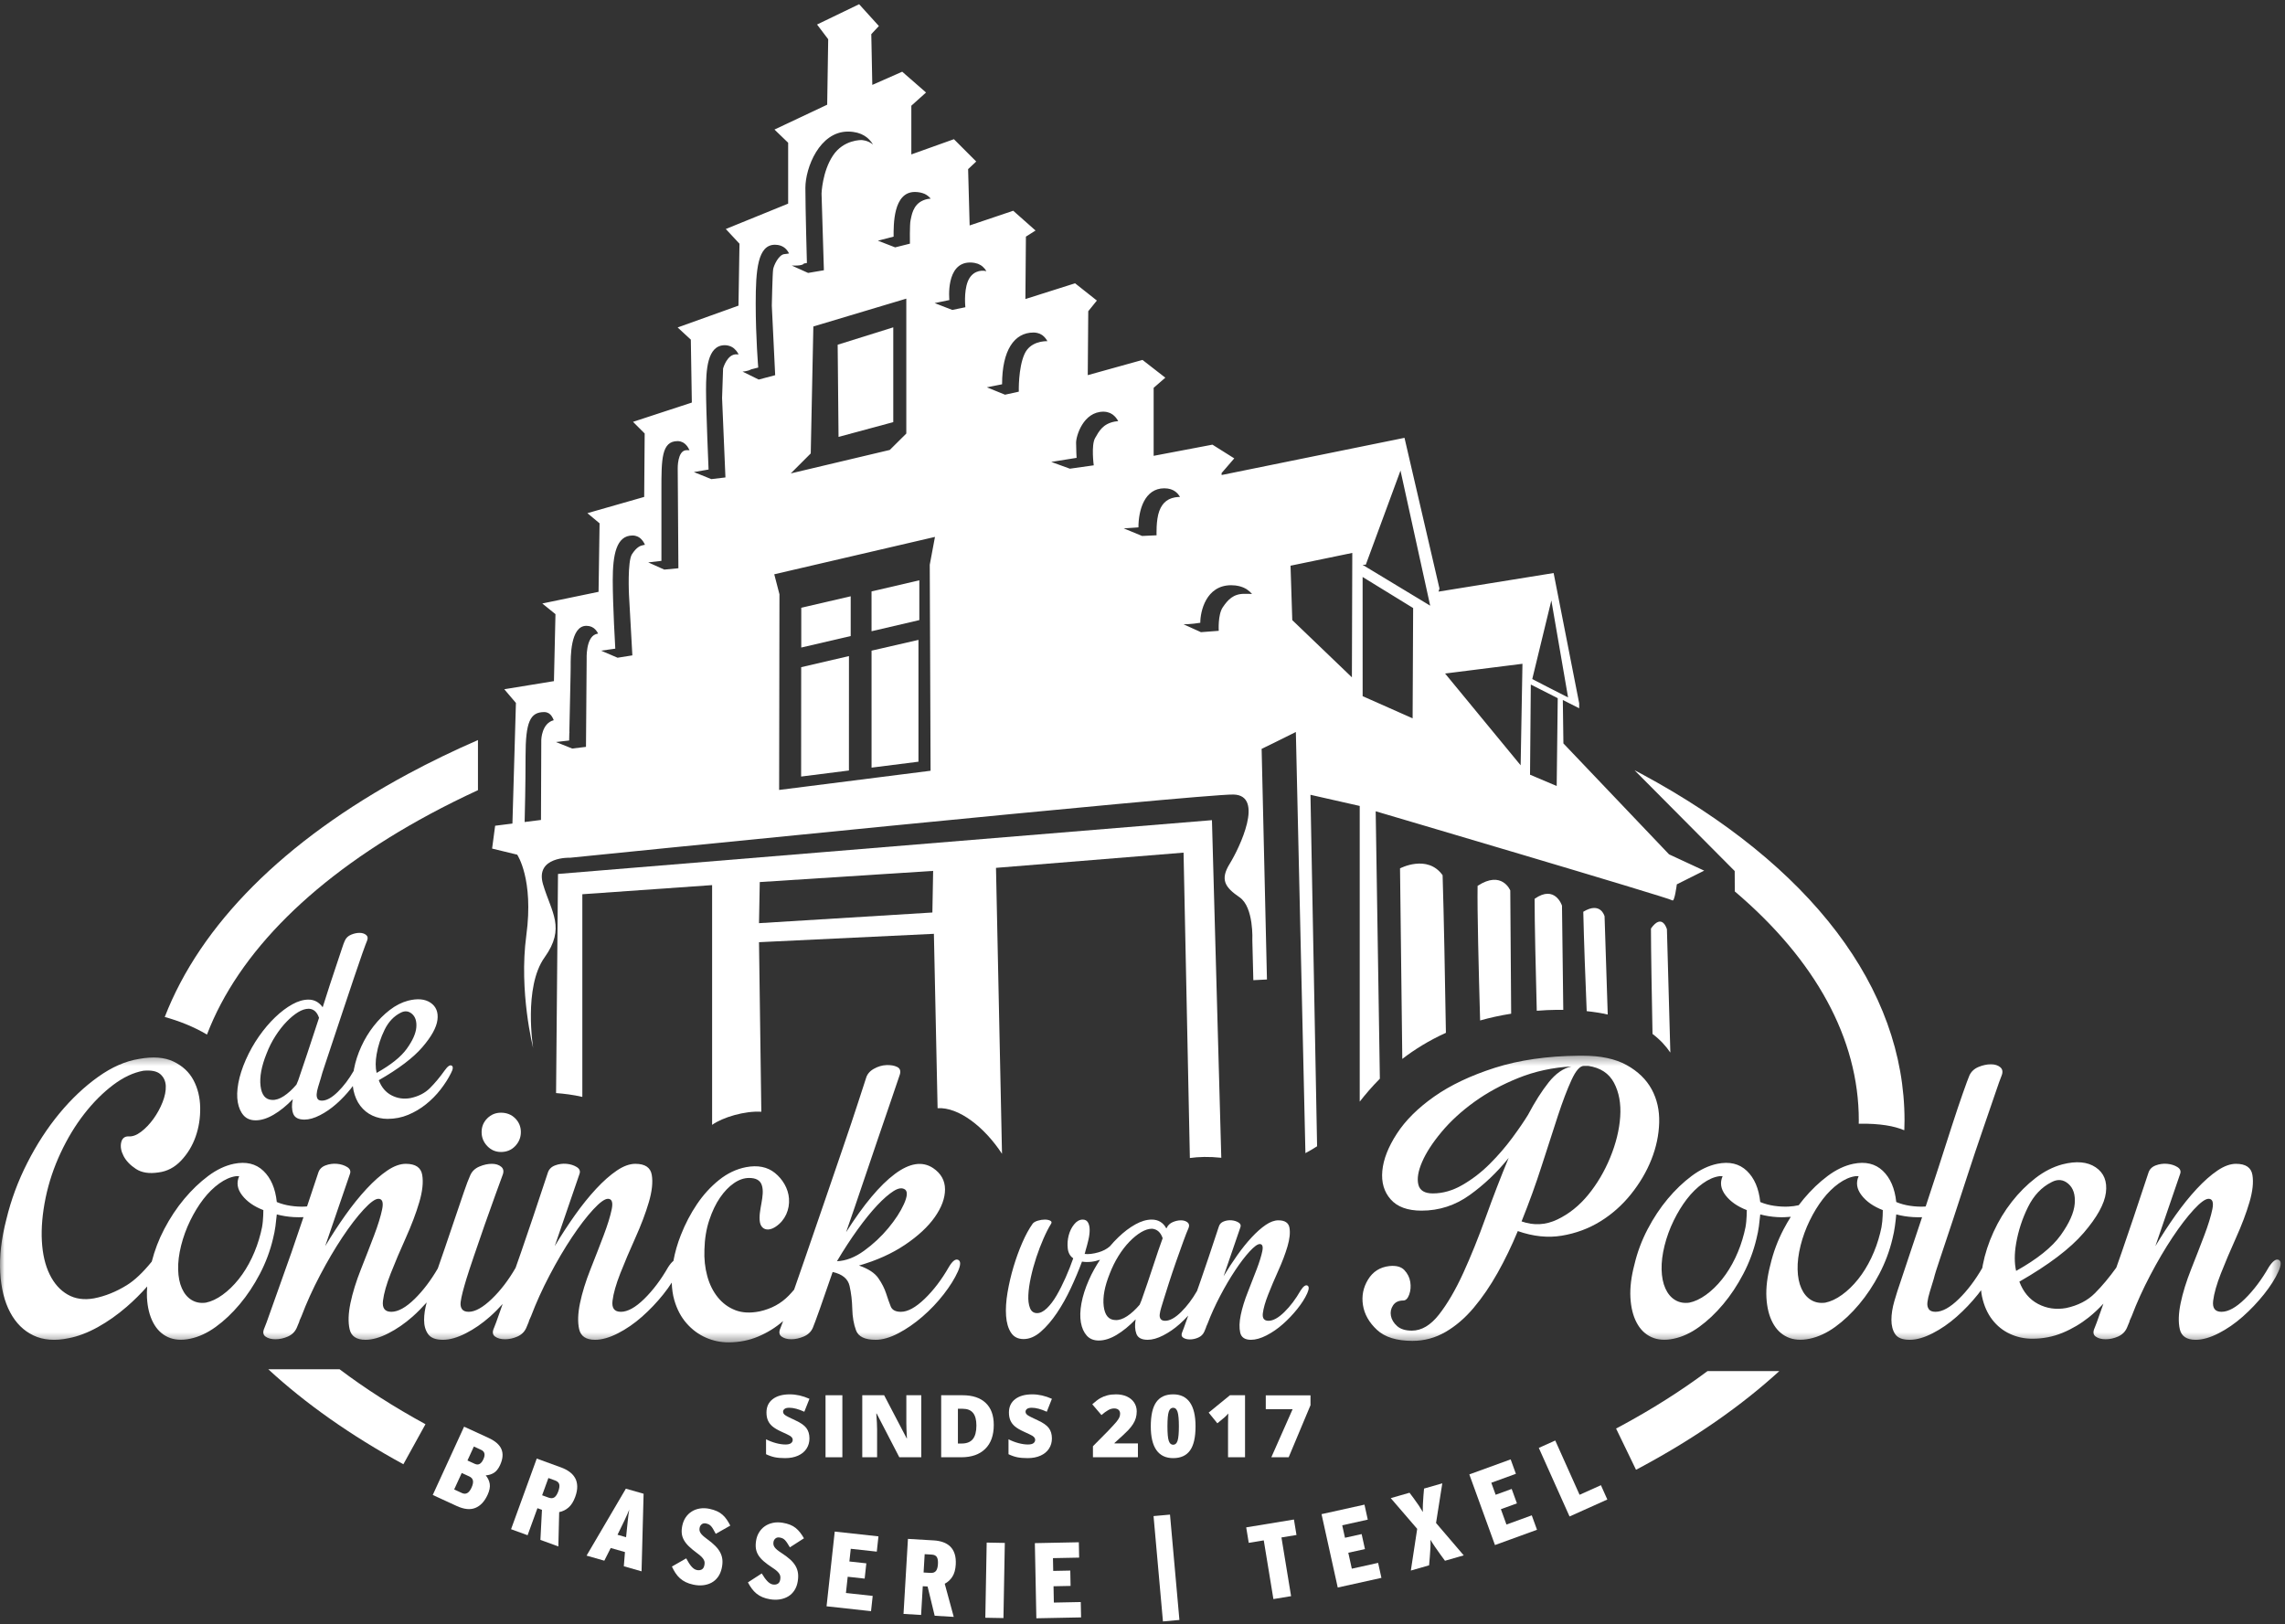 <?xml version="1.0" encoding="UTF-8"?>
<svg width="249px" height="177px" viewBox="0 0 249 177" version="1.1" xmlns="http://www.w3.org/2000/svg" xmlns:xlink="http://www.w3.org/1999/xlink">
    <rect x="0" y="0" width="249" height="177" fill="#333333" stroke="none"/>
    <title>de-coninck-van-poolen_logo 2</title>
    <defs>
        <polygon id="path-1" points="0 0.364 248.531 0.364 248.531 31.611 0 31.611"></polygon>
    </defs>
    <g id="Ontwerp-groen" stroke="none" stroke-width="1" fill="none" fill-rule="evenodd">
        <g id="home" transform="translate(-156, -28)">
            <g id="de-coninck-van-poolen_logo" transform="translate(156, 28)">
                <path d="M124.389,141.715 L124.19,142.193 C123.74,142.723 123.282,143.142 122.818,143.447 C122.354,143.752 121.923,143.892 121.525,143.864 C120.809,143.839 120.392,143.334 120.272,142.352 C120.153,141.37 120.372,140.188 120.929,138.808 C121.194,138.118 121.512,137.474 121.883,136.876 C122.254,136.28 122.652,135.762 123.077,135.324 C123.501,134.886 123.924,134.541 124.349,134.289 C124.774,134.037 125.171,133.911 125.543,133.911 C126.099,133.964 126.483,134.309 126.697,134.946 C126.404,135.742 126.059,136.751 125.662,137.971 C125.264,139.193 124.84,140.44 124.389,141.715 Z M142.467,140.102 C142.267,140.009 142.022,140.188 141.731,140.64 C141.199,141.569 140.61,142.352 139.96,142.989 C139.31,143.626 138.733,143.944 138.23,143.944 C137.753,143.944 137.547,143.673 137.613,143.128 C137.68,142.584 137.872,141.907 138.191,141.097 C138.509,140.288 138.879,139.412 139.304,138.469 C139.728,137.528 140.06,136.652 140.299,135.842 C140.537,135.032 140.61,134.355 140.517,133.811 C140.424,133.266 140.02,132.995 139.304,132.995 C138.879,132.995 138.422,133.161 137.932,133.492 C137.441,133.825 136.931,134.276 136.401,134.846 C135.87,135.417 135.347,136.067 134.83,136.797 C134.313,137.528 133.815,138.29 133.338,139.087 L135.168,133.751 C135.248,133.538 135.181,133.366 134.969,133.234 C134.756,133.101 134.504,133.021 134.213,132.995 C133.921,132.969 133.636,133.008 133.358,133.114 C133.079,133.22 132.901,133.407 132.82,133.671 C132.741,133.911 132.602,134.328 132.403,134.925 C132.204,135.523 131.972,136.22 131.708,137.016 C131.442,137.812 131.157,138.649 130.852,139.524 C130.712,139.926 130.576,140.314 130.442,140.693 C129.92,141.598 129.341,142.364 128.704,142.989 C128.055,143.626 127.478,143.944 126.974,143.944 C126.736,143.944 126.57,143.878 126.477,143.746 C126.384,143.612 126.351,143.44 126.378,143.228 C126.404,143.016 126.463,142.757 126.556,142.451 C126.65,142.146 126.749,141.821 126.856,141.476 C126.961,141.131 127.134,140.586 127.372,139.843 C127.611,139.1 127.869,138.33 128.148,137.533 C128.426,136.737 128.691,135.994 128.943,135.304 C129.195,134.614 129.387,134.123 129.52,133.831 C129.626,133.566 129.586,133.36 129.401,133.214 C129.215,133.069 128.976,132.995 128.684,132.995 C128.393,132.995 128.094,133.062 127.79,133.193 C127.484,133.327 127.266,133.538 127.134,133.831 L127.094,133.871 C126.749,133.234 126.218,132.915 125.503,132.915 C124.947,132.915 124.356,133.088 123.733,133.433 C123.109,133.777 122.486,134.248 121.864,134.846 C121.546,135.149 121.239,135.48 120.939,135.835 C120.604,136.122 120.199,136.339 119.716,136.479 C119.12,136.652 118.609,136.711 118.185,136.657 C118.185,136.631 118.191,136.618 118.205,136.618 C118.218,136.618 118.225,136.605 118.225,136.578 L118.304,136.26 C118.409,135.915 118.509,135.543 118.602,135.145 C118.695,134.747 118.741,134.382 118.741,134.05 C118.741,133.718 118.682,133.446 118.563,133.234 C118.443,133.021 118.25,132.915 117.986,132.915 C117.641,132.915 117.329,133.088 117.051,133.433 C116.773,133.777 116.574,134.183 116.454,134.647 C116.336,135.112 116.302,135.582 116.355,136.06 C116.408,136.538 116.607,136.897 116.952,137.135 C116.713,137.826 116.434,138.529 116.116,139.246 C115.798,139.963 115.473,140.606 115.142,141.177 C114.81,141.748 114.459,142.212 114.088,142.571 C113.717,142.929 113.359,143.108 113.014,143.108 C112.643,143.108 112.384,142.923 112.239,142.551 C112.092,142.18 112.033,141.709 112.06,141.137 C112.086,140.566 112.179,139.916 112.338,139.186 C112.497,138.456 112.696,137.733 112.934,137.016 C113.173,136.299 113.432,135.623 113.711,134.985 C113.988,134.348 114.26,133.818 114.525,133.393 C114.631,133.234 114.605,133.114 114.446,133.034 C114.287,132.954 114.088,132.915 113.85,132.915 C113.611,132.915 113.359,132.954 113.093,133.034 C112.828,133.114 112.643,133.22 112.537,133.353 C112.139,133.911 111.761,134.601 111.404,135.423 C111.045,136.246 110.727,137.122 110.448,138.051 C110.17,138.981 109.952,139.916 109.792,140.858 C109.633,141.801 109.58,142.65 109.633,143.407 C109.687,144.163 109.866,144.774 110.17,145.238 C110.475,145.703 110.932,145.935 111.543,145.935 C112.179,145.935 112.802,145.67 113.412,145.139 C114.022,144.608 114.605,143.931 115.162,143.108 C115.718,142.286 116.229,141.376 116.693,140.381 C117.157,139.385 117.562,138.424 117.906,137.494 C118.225,137.547 118.563,137.554 118.92,137.514 C119.237,137.479 119.553,137.401 119.87,137.293 C119.413,137.988 119.002,138.713 118.662,139.485 C118.264,140.387 117.993,141.236 117.847,142.033 C117.701,142.829 117.681,143.526 117.786,144.124 C117.893,144.721 118.104,145.198 118.423,145.557 C118.741,145.915 119.179,146.094 119.736,146.094 C120.345,146.094 120.995,145.889 121.684,145.478 C122.374,145.066 123.063,144.502 123.753,143.785 C123.647,144.396 123.673,144.919 123.832,145.358 C123.992,145.795 124.402,146.015 125.066,146.015 C125.568,146.015 126.133,145.856 126.756,145.537 C127.379,145.218 127.975,144.807 128.546,144.303 C128.874,144.012 129.183,143.701 129.481,143.38 C129.403,143.598 129.33,143.809 129.261,144.004 C129.062,144.575 128.923,144.953 128.843,145.139 C128.711,145.431 128.738,145.644 128.923,145.775 C129.109,145.909 129.354,145.974 129.659,145.974 C129.964,145.974 130.27,145.909 130.574,145.775 C130.878,145.644 131.097,145.431 131.23,145.139 L131.429,144.661 L131.429,144.621 L131.588,144.262 C131.959,143.281 132.417,142.272 132.96,141.236 C133.503,140.201 134.054,139.265 134.611,138.43 C135.168,137.593 135.69,136.911 136.181,136.379 C136.672,135.848 137.037,135.582 137.276,135.582 C137.567,135.582 137.66,135.842 137.554,136.359 C137.448,136.876 137.249,137.521 136.958,138.29 C136.665,139.061 136.341,139.897 135.983,140.799 C135.625,141.702 135.367,142.537 135.207,143.307 C135.049,144.077 135.029,144.721 135.148,145.238 C135.268,145.755 135.658,146.015 136.321,146.015 C136.824,146.015 137.388,145.856 138.011,145.537 C138.634,145.218 139.231,144.807 139.801,144.303 C140.371,143.798 140.895,143.248 141.372,142.65 C141.849,142.053 142.208,141.489 142.447,140.958 C142.658,140.48 142.665,140.195 142.467,140.102 L142.467,140.102 Z" id="Fill-1" fill="#FFFFFF"></path>
                <path d="M30.934,119.454 C30.471,119.759 30.041,119.898 29.644,119.872 C28.929,119.845 28.512,119.342 28.393,118.361 C28.274,117.381 28.492,116.202 29.048,114.824 C29.312,114.135 29.637,113.492 30.021,112.896 C30.404,112.299 30.808,111.783 31.232,111.346 C31.655,110.908 32.072,110.565 32.483,110.312 C32.893,110.061 33.283,109.935 33.654,109.935 C34.183,109.961 34.553,110.293 34.765,110.928 C34.315,112.306 33.886,113.612 33.475,114.843 C33.064,116.076 32.741,117.036 32.502,117.725 L32.304,118.202 C31.854,118.733 31.397,119.149 30.934,119.454 Z M41.039,114.903 C41.198,113.976 41.489,113.082 41.913,112.22 C42.336,111.36 42.919,110.743 43.659,110.372 C44.109,110.133 44.52,110.174 44.891,110.491 C45.26,110.81 45.42,111.299 45.367,111.962 C45.313,112.625 44.97,113.399 44.334,114.287 C43.699,115.175 42.601,116.055 41.039,116.93 C40.906,116.347 40.906,115.672 41.039,114.903 Z M31.947,121.362 C32.106,121.799 32.516,122.018 33.178,122.018 C33.68,122.018 34.243,121.859 34.865,121.54 C35.487,121.223 36.082,120.812 36.652,120.309 C37.221,119.806 37.743,119.255 38.22,118.659 C38.302,118.557 38.375,118.457 38.449,118.357 C38.465,118.515 38.486,118.67 38.518,118.818 C38.663,119.494 38.915,120.064 39.272,120.527 C39.63,120.991 40.066,121.342 40.582,121.581 C41.098,121.819 41.648,121.938 42.23,121.938 C43.024,121.938 43.772,121.793 44.473,121.501 C45.174,121.21 45.823,120.825 46.419,120.348 C47.014,119.872 47.544,119.335 48.007,118.739 C48.47,118.142 48.847,117.553 49.138,116.97 C49.377,116.519 49.403,116.241 49.218,116.135 C49.033,116.03 48.781,116.202 48.464,116.652 C47.934,117.394 47.398,118.037 46.856,118.58 C46.313,119.123 45.605,119.488 44.731,119.673 C43.991,119.806 43.302,119.706 42.667,119.374 C42.031,119.044 41.568,118.494 41.277,117.725 C43.448,116.48 45.029,115.281 46.022,114.128 C47.014,112.976 47.564,111.982 47.67,111.147 C47.775,110.312 47.523,109.69 46.915,109.279 C46.306,108.868 45.486,108.796 44.454,109.06 C43.765,109.246 43.104,109.584 42.469,110.074 C41.833,110.565 41.25,111.147 40.721,111.823 C40.192,112.498 39.742,113.241 39.371,114.049 C39.001,114.857 38.736,115.672 38.577,116.493 C38.562,116.568 38.553,116.639 38.54,116.713 C38.02,117.613 37.444,118.376 36.81,118.997 C36.162,119.633 35.586,119.951 35.083,119.951 C34.845,119.951 34.686,119.885 34.607,119.752 C34.527,119.62 34.494,119.448 34.508,119.235 C34.52,119.024 34.573,118.765 34.666,118.461 C34.759,118.156 34.858,117.831 34.964,117.487 C35.017,117.248 35.176,116.738 35.441,115.956 C35.705,115.175 36.009,114.261 36.353,113.214 C36.698,112.168 37.069,111.054 37.466,109.875 C37.863,108.696 38.233,107.59 38.577,106.556 C38.921,105.523 39.225,104.636 39.49,103.893 C39.754,103.152 39.927,102.688 40.007,102.502 C40.112,102.237 40.073,102.033 39.887,101.886 C39.702,101.741 39.464,101.667 39.172,101.667 C38.881,101.667 38.577,101.734 38.259,101.866 C37.942,101.999 37.716,102.211 37.585,102.502 C37.505,102.662 37.393,102.966 37.247,103.416 C37.101,103.867 36.916,104.423 36.691,105.086 C36.466,105.748 36.221,106.484 35.957,107.292 C35.692,108.1 35.427,108.928 35.163,109.776 C34.765,109.22 34.25,108.941 33.614,108.941 C33.059,108.941 32.469,109.114 31.847,109.458 C31.226,109.803 30.603,110.273 29.982,110.869 C29.359,111.465 28.771,112.161 28.214,112.955 C27.658,113.75 27.183,114.599 26.785,115.499 C26.388,116.4 26.118,117.248 25.971,118.043 C25.826,118.838 25.806,119.534 25.912,120.13 C26.018,120.726 26.229,121.203 26.547,121.561 C26.865,121.918 27.301,122.097 27.857,122.097 C28.465,122.097 29.121,121.892 29.822,121.481 C30.524,121.071 31.219,120.508 31.907,119.792 C31.774,120.402 31.788,120.925 31.947,121.362 L31.947,121.362 Z" id="Fill-2" fill="#FFFFFF"></path>
                <g id="Group-8" transform="translate(0, 114.686)">
                    <mask id="mask-2" fill="white">
                        <use xlink:href="#path-1"></use>
                    </mask>
                    <g id="Clip-4"></g>
                    <path d="M162.35,12.151 C161.452,13.051 160.466,13.814 159.392,14.438 C158.317,15.065 157.234,15.377 156.141,15.377 C155.242,15.377 154.714,15.054 154.559,14.409 C154.402,13.764 154.538,12.943 154.969,11.946 C155.398,10.949 156.101,9.864 157.077,8.691 C158.054,7.518 159.245,6.424 160.651,5.408 C162.058,4.391 163.658,3.521 165.455,2.798 C167.251,2.074 169.184,1.654 171.255,1.536 C170.356,1.732 169.526,2.31 168.765,3.267 C168.004,4.225 167.251,5.408 166.51,6.814 C166.079,7.518 165.504,8.36 164.782,9.337 C164.059,10.314 163.248,11.253 162.35,12.151 Z M172.603,1.478 L173.071,1.478 C174.398,1.674 175.336,2.29 175.883,3.325 C176.429,4.362 176.653,5.593 176.557,7.02 C176.459,8.448 176.097,9.923 175.473,11.448 C174.848,12.972 174.046,14.332 173.071,15.524 C172.095,16.717 170.971,17.615 169.702,18.221 C168.433,18.827 167.133,18.896 165.807,18.427 C166.627,16.394 167.359,14.371 168.004,12.357 C168.648,10.343 169.233,8.535 169.761,6.932 C170.288,5.329 170.787,4.02 171.255,3.003 C171.723,1.987 172.172,1.478 172.603,1.478 Z M163.2,24.027 C164,22.601 164.732,21.086 165.397,19.482 C167.075,20.069 168.678,20.236 170.2,19.981 C171.723,19.727 173.12,19.209 174.389,18.427 C175.658,17.645 176.771,16.658 177.728,15.464 C178.684,14.273 179.428,13.012 179.955,11.682 C180.482,10.353 180.765,9.015 180.804,7.665 C180.842,6.316 180.569,5.105 179.984,4.029 C179.398,2.954 178.49,2.074 177.26,1.39 C176.029,0.707 174.419,0.364 172.426,0.364 L172.075,0.364 C168.598,0.403 165.543,0.843 162.907,1.683 C160.271,2.525 158.064,3.57 156.287,4.821 C154.51,6.072 153.153,7.421 152.216,8.868 C151.278,10.314 150.751,11.663 150.634,12.914 C150.517,14.165 150.818,15.201 151.542,16.022 C152.264,16.843 153.387,17.254 154.91,17.254 C156.823,17.254 158.572,16.687 160.153,15.553 C161.735,14.419 163.151,13.07 164.401,11.507 C163.541,13.58 162.711,15.729 161.911,17.958 C161.11,20.186 160.29,22.219 159.451,24.057 C158.61,25.894 157.731,27.399 156.814,28.573 C155.897,29.745 154.91,30.331 153.856,30.331 C153.153,30.331 152.615,30.166 152.245,29.833 C151.873,29.501 151.649,29.129 151.571,28.719 C151.493,28.308 151.571,27.927 151.805,27.575 C152.04,27.223 152.411,27.048 152.918,27.048 C153.191,27.048 153.406,26.833 153.563,26.402 C153.718,25.972 153.758,25.514 153.68,25.024 C153.601,24.536 153.387,24.106 153.036,23.734 C152.684,23.363 152.137,23.216 151.396,23.294 C150.38,23.411 149.608,23.9 149.081,24.76 C148.554,25.621 148.368,26.549 148.524,27.546 C148.68,28.543 149.188,29.443 150.048,30.244 C150.907,31.045 152.196,31.446 153.914,31.446 C155.204,31.446 156.404,31.124 157.517,30.478 C158.63,29.833 159.655,28.954 160.593,27.839 C161.53,26.725 162.399,25.454 163.2,24.027 L163.2,24.027 Z" id="Fill-3" fill="#FFFFFF" mask="url(#mask-2)"></path>
                    <path d="M219.7,20.831 C219.935,19.463 220.364,18.143 220.99,16.872 C221.614,15.603 222.473,14.693 223.567,14.145 C224.23,13.793 224.836,13.852 225.384,14.322 C225.93,14.791 226.164,15.515 226.086,16.491 C226.008,17.469 225.5,18.612 224.563,19.922 C223.626,21.232 222.005,22.532 219.7,23.821 C219.505,22.963 219.505,21.966 219.7,20.831 Z M205.115,18.427 C205.075,18.858 204.998,19.287 204.88,19.717 C204.646,20.655 204.324,21.555 203.914,22.414 C203.504,23.275 203.026,24.047 202.479,24.731 C201.931,25.415 201.346,25.983 200.721,26.432 C200.096,26.882 199.491,27.164 198.905,27.282 C198.319,27.361 197.801,27.263 197.352,26.989 C196.903,26.716 196.552,26.295 196.299,25.728 C196.044,25.161 195.907,24.477 195.888,23.675 C195.868,22.874 195.976,22.004 196.21,21.065 C196.445,20.127 196.776,19.218 197.206,18.338 C197.635,17.459 198.114,16.677 198.642,15.993 C199.169,15.309 199.744,14.742 200.37,14.292 C200.994,13.844 201.6,13.58 202.186,13.5 L202.538,13.5 C202.224,14.204 202.332,14.898 202.859,15.582 C203.387,16.267 204.158,16.804 205.173,17.195 C205.173,17.586 205.153,17.996 205.115,18.427 Z M190.294,18.427 C190.255,18.858 190.176,19.287 190.059,19.717 C189.826,20.655 189.504,21.555 189.093,22.414 C188.682,23.275 188.204,24.047 187.658,24.731 C187.111,25.415 186.524,25.983 185.901,26.432 C185.275,26.882 184.67,27.164 184.084,27.282 C183.498,27.361 182.981,27.263 182.532,26.989 C182.082,26.716 181.731,26.295 181.477,25.728 C181.223,25.161 181.086,24.477 181.067,23.675 C181.047,22.874 181.156,22.004 181.389,21.065 C181.624,20.127 181.955,19.218 182.385,18.338 C182.815,17.459 183.294,16.677 183.82,15.993 C184.348,15.309 184.923,14.742 185.549,14.292 C186.174,13.844 186.779,13.58 187.365,13.5 L187.716,13.5 C187.403,14.204 187.512,14.898 188.038,15.582 C188.566,16.267 189.337,16.804 190.352,17.195 C190.352,17.586 190.332,17.996 190.294,18.427 Z M248.318,22.619 C248.025,22.483 247.664,22.747 247.234,23.411 C246.452,24.78 245.584,25.933 244.627,26.872 C243.67,27.81 242.821,28.279 242.079,28.279 C241.376,28.279 241.072,27.879 241.171,27.077 C241.268,26.276 241.552,25.279 242.02,24.086 C242.489,22.893 243.036,21.603 243.661,20.215 C244.285,18.827 244.773,17.538 245.125,16.345 C245.477,15.153 245.584,14.156 245.448,13.354 C245.31,12.553 244.716,12.151 243.661,12.151 C243.036,12.151 242.362,12.396 241.64,12.885 C240.917,13.374 240.165,14.038 239.384,14.878 C238.603,15.72 237.831,16.677 237.07,17.752 C236.309,18.827 235.576,19.951 234.874,21.124 L237.568,13.266 C237.685,12.953 237.587,12.7 237.275,12.504 C236.962,12.308 236.591,12.191 236.162,12.151 C235.732,12.113 235.313,12.171 234.903,12.327 C234.493,12.484 234.229,12.758 234.111,13.149 C233.995,13.5 233.789,14.116 233.497,14.995 C233.204,15.875 232.861,16.902 232.472,18.074 C232.081,19.247 231.661,20.479 231.212,21.77 C231.009,22.352 230.811,22.914 230.617,23.465 C229.847,24.536 229.069,25.468 228.283,26.255 C227.482,27.058 226.437,27.595 225.149,27.868 C224.054,28.064 223.04,27.918 222.102,27.428 C221.165,26.94 220.482,26.13 220.052,24.995 C223.254,23.158 225.588,21.388 227.053,19.687 C228.517,17.987 229.327,16.521 229.484,15.289 C229.64,14.058 229.269,13.14 228.37,12.532 C227.472,11.927 226.262,11.82 224.738,12.211 C223.723,12.484 222.747,12.982 221.809,13.706 C220.872,14.429 220.013,15.289 219.232,16.286 C218.45,17.283 217.786,18.378 217.24,19.57 C216.693,20.763 216.303,21.966 216.068,23.177 C216.045,23.288 216.033,23.393 216.013,23.502 C215.246,24.83 214.397,25.955 213.462,26.872 C212.505,27.81 211.655,28.279 210.914,28.279 C210.562,28.279 210.318,28.182 210.182,27.986 C210.044,27.791 209.996,27.537 210.036,27.223 C210.074,26.911 210.162,26.53 210.299,26.08 C210.435,25.631 210.582,25.152 210.738,24.643 C210.816,24.291 211.05,23.539 211.441,22.385 C211.831,21.232 212.281,19.883 212.789,18.338 C213.296,16.794 213.833,15.153 214.4,13.412 C214.965,11.673 215.513,10.04 216.04,8.515 C216.567,6.991 217.016,5.681 217.388,4.586 C217.758,3.492 218.002,2.807 218.12,2.534 C218.275,2.143 218.226,1.84 217.973,1.625 C217.718,1.41 217.378,1.302 216.948,1.302 C216.518,1.302 216.069,1.4 215.6,1.595 C215.131,1.791 214.799,2.104 214.605,2.534 C214.488,2.807 214.253,3.442 213.902,4.439 C213.55,5.436 213.149,6.63 212.7,8.017 C212.251,9.405 211.763,10.92 211.236,12.562 C210.772,14.006 210.309,15.415 209.845,16.799 C209.79,16.802 209.74,16.811 209.684,16.814 C209.176,16.834 208.658,16.804 208.132,16.725 C207.605,16.648 207.107,16.511 206.638,16.315 C206.482,14.83 205.994,13.697 205.173,12.914 C204.353,12.133 203.279,11.879 201.951,12.151 C201.014,12.347 200.086,12.787 199.169,13.471 C198.251,14.156 197.382,14.986 196.562,15.964 C196.372,16.189 196.189,16.424 196.009,16.662 C195.65,16.742 195.273,16.798 194.864,16.814 C194.356,16.834 193.838,16.804 193.311,16.725 C192.783,16.648 192.286,16.511 191.817,16.315 C191.661,14.83 191.172,13.697 190.352,12.914 C189.533,12.133 188.458,11.879 187.131,12.151 C186.194,12.347 185.265,12.787 184.348,13.471 C183.429,14.156 182.561,14.986 181.741,15.964 C180.921,16.941 180.188,18.045 179.544,19.277 C178.899,20.508 178.421,21.79 178.109,23.118 C177.757,24.448 177.611,25.65 177.669,26.725 C177.728,27.801 177.953,28.71 178.343,29.452 C178.733,30.195 179.271,30.723 179.955,31.035 C180.637,31.348 181.448,31.406 182.385,31.211 C183.323,31.016 184.25,30.586 185.168,29.921 C186.085,29.257 186.955,28.435 187.775,27.457 C188.595,26.481 189.328,25.377 189.972,24.145 C190.616,22.913 191.093,21.632 191.407,20.304 C191.524,19.834 191.612,19.385 191.671,18.954 C191.729,18.525 191.777,18.095 191.817,17.665 C192.403,17.821 193.018,17.919 193.662,17.958 C194.186,17.989 194.675,17.972 195.146,17.926 C194.874,18.36 194.611,18.806 194.365,19.277 C193.721,20.508 193.242,21.79 192.929,23.118 C192.578,24.448 192.432,25.65 192.49,26.725 C192.549,27.801 192.774,28.71 193.164,29.452 C193.553,30.195 194.091,30.723 194.775,31.035 C195.457,31.348 196.269,31.406 197.206,31.211 C198.144,31.016 199.07,30.586 199.988,29.921 C200.906,29.257 201.776,28.435 202.595,27.457 C203.416,26.481 204.148,25.377 204.793,24.145 C205.437,22.913 205.915,21.632 206.228,20.304 C206.345,19.834 206.433,19.385 206.491,18.954 C206.551,18.525 206.599,18.095 206.638,17.665 C207.224,17.821 207.839,17.919 208.483,17.958 C208.817,17.978 209.14,17.981 209.453,17.969 C209.002,19.306 208.58,20.566 208.19,21.741 C207.741,23.089 207.38,24.174 207.106,24.995 C206.872,25.66 206.648,26.364 206.433,27.106 C206.218,27.849 206.111,28.534 206.111,29.159 C206.111,29.784 206.247,30.302 206.52,30.713 C206.794,31.124 207.321,31.329 208.102,31.329 C208.844,31.329 209.674,31.093 210.591,30.625 C211.509,30.156 212.388,29.55 213.228,28.807 C214.068,28.064 214.839,27.253 215.542,26.373 C215.662,26.223 215.77,26.076 215.88,25.928 C215.903,26.161 215.934,26.389 215.981,26.608 C216.195,27.604 216.566,28.446 217.094,29.129 C217.621,29.814 218.265,30.331 219.028,30.684 C219.789,31.035 220.598,31.211 221.459,31.211 C222.63,31.211 223.732,30.997 224.768,30.566 C225.802,30.137 226.76,29.569 227.639,28.866 C228.205,28.412 228.726,27.917 229.212,27.391 C229.091,27.733 228.974,28.062 228.868,28.367 C228.575,29.208 228.37,29.766 228.254,30.038 C228.058,30.469 228.097,30.782 228.37,30.977 C228.645,31.173 229.006,31.27 229.454,31.27 C229.904,31.27 230.353,31.173 230.802,30.977 C231.25,30.782 231.572,30.469 231.768,30.038 L232.061,29.334 L232.061,29.276 L232.296,28.748 C232.842,27.302 233.516,25.816 234.317,24.291 C235.117,22.766 235.928,21.388 236.748,20.157 C237.568,18.925 238.339,17.919 239.062,17.136 C239.784,16.355 240.321,15.964 240.673,15.964 C241.102,15.964 241.239,16.345 241.083,17.107 C240.926,17.869 240.633,18.818 240.204,19.951 C239.774,21.086 239.296,22.318 238.769,23.646 C238.242,24.976 237.861,26.208 237.627,27.341 C237.392,28.475 237.363,29.423 237.539,30.185 C237.714,30.947 238.291,31.329 239.267,31.329 C240.009,31.329 240.839,31.093 241.756,30.625 C242.674,30.156 243.553,29.55 244.393,28.807 C245.233,28.064 246.004,27.253 246.707,26.373 C247.41,25.493 247.937,24.663 248.289,23.88 C248.601,23.177 248.611,22.757 248.318,22.619 L248.318,22.619 Z" id="Fill-5" fill="#FFFFFF" mask="url(#mask-2)"></path>
                    <path d="M54.591,10.861 C55.215,10.861 55.734,10.646 56.144,10.216 C56.553,9.786 56.759,9.278 56.759,8.691 C56.759,8.105 56.553,7.607 56.144,7.196 C55.734,6.785 55.215,6.58 54.591,6.58 C54.005,6.58 53.508,6.785 53.097,7.196 C52.687,7.607 52.482,8.105 52.482,8.691 C52.482,9.278 52.687,9.786 53.097,10.216 C53.508,10.646 54.005,10.861 54.591,10.861" id="Fill-6" fill="#FFFFFF" mask="url(#mask-2)"></path>
                    <path d="M91.205,22.766 C91.946,21.516 92.699,20.362 93.46,19.306 C94.222,18.251 94.934,17.371 95.598,16.667 C96.262,15.964 96.858,15.446 97.385,15.113 C97.913,14.782 98.332,14.731 98.644,14.967 C98.917,15.201 98.869,15.729 98.498,16.55 C98.127,17.371 97.561,18.242 96.8,19.16 C96.037,20.079 95.159,20.9 94.163,21.623 C93.167,22.347 92.181,22.728 91.205,22.766 Z M28.64,18.427 C28.601,18.858 28.523,19.287 28.405,19.717 C28.171,20.655 27.849,21.555 27.439,22.414 C27.029,23.275 26.55,24.047 26.004,24.731 C25.456,25.415 24.87,25.983 24.246,26.432 C23.621,26.882 23.016,27.164 22.43,27.282 C21.844,27.361 21.326,27.263 20.878,26.989 C20.428,26.716 20.077,26.295 19.823,25.728 C19.569,25.161 19.433,24.477 19.413,23.675 C19.393,22.874 19.501,22.004 19.735,21.065 C19.97,20.127 20.301,19.218 20.731,18.338 C21.161,17.459 21.639,16.677 22.166,15.993 C22.694,15.309 23.269,14.742 23.895,14.292 C24.519,13.844 25.125,13.58 25.711,13.5 L26.062,13.5 C25.749,14.204 25.857,14.898 26.385,15.582 C26.912,16.267 27.683,16.804 28.698,17.195 C28.698,17.586 28.678,17.996 28.64,18.427 Z M104.416,22.619 C104.123,22.483 103.78,22.747 103.391,23.411 C102.608,24.78 101.73,25.933 100.754,26.872 C99.777,27.81 98.917,28.279 98.176,28.279 C97.59,28.279 97.219,28.084 97.063,27.693 C96.907,27.302 96.741,26.833 96.565,26.285 C96.389,25.738 96.106,25.181 95.716,24.614 C95.325,24.047 94.622,23.587 93.606,23.236 C95.52,22.688 97.189,21.936 98.616,20.978 C100.041,20.02 101.124,19.013 101.867,17.958 C102.608,16.902 102.98,15.896 102.98,14.937 C102.98,13.979 102.55,13.207 101.691,12.621 C100.519,11.839 99.123,12.054 97.503,13.266 C95.881,14.478 94.114,16.589 92.201,19.6 C92.786,17.919 93.373,16.208 93.958,14.468 C94.544,12.728 95.1,11.087 95.628,9.542 C96.155,7.997 96.633,6.601 97.063,5.348 C97.492,4.098 97.825,3.121 98.059,2.416 C98.176,2.025 98.078,1.752 97.766,1.595 C97.453,1.439 97.063,1.371 96.594,1.39 C96.126,1.41 95.666,1.547 95.218,1.801 C94.768,2.056 94.486,2.397 94.368,2.827 C94.251,3.178 93.967,4.049 93.519,5.436 C93.069,6.826 92.513,8.486 91.849,10.421 C91.185,12.357 90.482,14.409 89.741,16.579 C88.998,18.749 88.294,20.793 87.632,22.708 C87.23,23.868 86.868,24.91 86.537,25.862 C86.352,26.081 86.16,26.298 85.954,26.51 C85.112,27.379 84.052,27.954 82.771,28.235 C81.761,28.437 80.881,28.393 80.129,28.102 C79.378,27.812 78.742,27.344 78.22,26.699 C77.699,26.054 77.315,25.281 77.07,24.378 C76.824,23.477 76.722,22.515 76.763,21.494 C76.793,20.316 76.968,19.246 77.291,18.281 C77.612,17.317 78.004,16.501 78.467,15.83 C78.928,15.161 79.431,14.637 79.976,14.261 C80.519,13.885 81.066,13.696 81.619,13.693 C82.366,13.688 82.828,13.941 83.006,14.45 C83.407,15.597 82.593,17.254 82.808,18.506 C82.89,18.979 83.199,19.329 83.714,19.308 C84.015,19.295 84.297,19.158 84.547,18.99 C85.558,18.309 86.068,17.144 85.977,15.93 C85.896,14.838 85.288,13.829 84.446,13.147 C83.628,12.485 82.576,12.273 81.293,12.516 C80.244,12.72 79.263,13.185 78.352,13.916 C77.441,14.648 76.64,15.526 75.949,16.551 C75.256,17.576 74.67,18.698 74.191,19.917 C73.82,20.856 73.553,21.796 73.382,22.734 C73.207,22.868 73.017,23.092 72.811,23.411 C72.028,24.78 71.16,25.933 70.203,26.872 C69.246,27.81 68.396,28.279 67.656,28.279 C66.952,28.279 66.649,27.879 66.747,27.077 C66.844,26.276 67.128,25.279 67.596,24.086 C68.065,22.893 68.612,21.603 69.237,20.215 C69.861,18.827 70.35,17.538 70.701,16.345 C71.053,15.153 71.16,14.156 71.024,13.354 C70.887,12.553 70.292,12.151 69.237,12.151 C68.612,12.151 67.938,12.396 67.216,12.885 C66.493,13.374 65.741,14.038 64.96,14.878 C64.179,15.72 63.407,16.677 62.646,17.752 C61.885,18.827 61.153,19.951 60.45,21.124 L63.144,13.266 C63.262,12.953 63.163,12.7 62.851,12.504 C62.538,12.308 62.168,12.191 61.738,12.151 C61.308,12.113 60.889,12.171 60.479,12.327 C60.069,12.484 59.805,12.758 59.688,13.149 C59.571,13.5 59.366,14.116 59.073,14.995 C58.78,15.875 58.438,16.902 58.047,18.074 C57.657,19.247 57.237,20.479 56.788,21.77 C56.582,22.36 56.382,22.931 56.184,23.489 C55.414,24.823 54.552,25.951 53.595,26.872 C52.618,27.81 51.779,28.279 51.077,28.279 C50.725,28.279 50.48,28.182 50.344,27.986 C50.207,27.791 50.158,27.537 50.197,27.223 C50.236,26.911 50.314,26.53 50.431,26.08 C50.549,25.631 50.686,25.152 50.842,24.643 C50.997,24.136 51.261,23.333 51.632,22.239 C52.003,21.144 52.394,20.01 52.804,18.837 C53.215,17.665 53.604,16.57 53.976,15.553 C54.347,14.537 54.61,13.814 54.767,13.383 C54.923,12.993 54.874,12.689 54.62,12.474 C54.366,12.26 54.025,12.151 53.595,12.151 C53.164,12.151 52.717,12.249 52.247,12.445 C51.779,12.641 51.447,12.953 51.252,13.383 C51.056,13.814 50.822,14.429 50.549,15.23 C50.275,16.032 49.962,16.951 49.612,17.987 C49.261,19.023 48.879,20.147 48.469,21.359 C48.221,22.091 47.963,22.823 47.708,23.555 C46.948,24.859 46.11,25.967 45.189,26.872 C44.231,27.81 43.382,28.279 42.641,28.279 C41.938,28.279 41.634,27.879 41.733,27.077 C41.83,26.276 42.113,25.279 42.582,24.086 C43.051,22.893 43.597,21.603 44.223,20.215 C44.846,18.827 45.335,17.538 45.687,16.345 C46.039,15.153 46.146,14.156 46.009,13.354 C45.872,12.553 45.276,12.151 44.223,12.151 C43.597,12.151 42.923,12.396 42.201,12.885 C41.478,13.374 40.727,14.038 39.946,14.878 C39.164,15.72 38.393,16.677 37.632,17.752 C36.87,18.827 36.138,19.951 35.435,21.124 L38.13,13.266 C38.247,12.953 38.148,12.7 37.837,12.504 C37.524,12.308 37.153,12.191 36.723,12.151 C36.294,12.113 35.874,12.171 35.464,12.327 C35.053,12.484 34.79,12.758 34.674,13.149 C34.556,13.5 34.351,14.116 34.058,14.995 C33.878,15.536 33.678,16.14 33.46,16.791 C33.375,16.797 33.296,16.81 33.209,16.814 C32.701,16.834 32.184,16.804 31.657,16.725 C31.13,16.648 30.632,16.511 30.163,16.315 C30.007,14.83 29.519,13.697 28.698,12.914 C27.878,12.133 26.804,11.879 25.476,12.151 C24.539,12.347 23.611,12.787 22.694,13.471 C21.776,14.156 20.907,14.986 20.087,15.964 C19.267,16.941 18.534,18.045 17.89,19.277 C17.296,20.411 16.85,21.59 16.538,22.808 C15.579,23.99 14.673,24.849 13.818,25.377 C12.648,26.1 11.456,26.578 10.245,26.813 C9.151,27.009 8.194,26.872 7.375,26.402 C6.554,25.933 5.899,25.2 5.412,24.203 C4.923,23.206 4.64,21.995 4.562,20.567 C4.484,19.14 4.621,17.567 4.973,15.847 C5.324,14.165 5.87,12.532 6.613,10.949 C7.354,9.366 8.214,7.949 9.191,6.697 C10.166,5.446 11.212,4.401 12.324,3.559 C13.438,2.719 14.541,2.202 15.634,2.005 C16.494,1.927 17.109,2.056 17.48,2.387 C17.85,2.719 18.045,3.149 18.066,3.677 C18.085,4.205 17.968,4.792 17.715,5.436 C17.46,6.081 17.128,6.688 16.719,7.254 C16.308,7.822 15.859,8.291 15.371,8.662 C14.882,9.034 14.424,9.199 13.995,9.16 C13.564,9.16 13.3,9.386 13.203,9.835 C13.105,10.285 13.193,10.773 13.467,11.301 C13.74,11.828 14.189,12.298 14.815,12.709 C15.439,13.119 16.259,13.246 17.275,13.09 C18.212,12.972 19.033,12.542 19.735,11.8 C20.438,11.057 20.966,10.187 21.318,9.19 C21.669,8.192 21.834,7.137 21.815,6.023 C21.795,4.909 21.552,3.912 21.083,3.032 C20.614,2.152 19.891,1.478 18.915,1.009 C17.939,0.539 16.689,0.442 15.166,0.716 C13.681,0.95 12.187,1.606 10.685,2.68 C9.18,3.756 7.775,5.085 6.466,6.668 C5.158,8.251 3.996,10.04 2.981,12.034 C1.965,14.028 1.203,16.081 0.696,18.192 C0.148,20.304 -0.075,22.23 0.022,23.968 C0.119,25.708 0.481,27.164 1.106,28.337 C1.73,29.511 2.58,30.352 3.654,30.859 C4.729,31.367 6.007,31.465 7.492,31.153 C8.507,30.958 9.561,30.557 10.655,29.951 C11.748,29.344 12.803,28.601 13.818,27.721 C14.593,27.05 15.333,26.315 16.04,25.519 C16.009,25.935 15.994,26.342 16.015,26.725 C16.074,27.801 16.299,28.71 16.689,29.452 C17.079,30.195 17.616,30.723 18.3,31.035 C18.982,31.348 19.794,31.406 20.731,31.211 C21.669,31.016 22.595,30.586 23.514,29.921 C24.431,29.257 25.301,28.435 26.12,27.457 C26.941,26.481 27.673,25.377 28.318,24.145 C28.962,22.913 29.44,21.632 29.753,20.304 C29.87,19.834 29.958,19.385 30.016,18.954 C30.075,18.525 30.124,18.095 30.163,17.665 C30.749,17.821 31.364,17.919 32.008,17.958 C32.376,17.98 32.728,17.978 33.07,17.962 C33.058,18 33.046,18.036 33.033,18.074 C32.642,19.247 32.222,20.479 31.774,21.77 C31.324,23.06 30.895,24.272 30.484,25.405 C30.074,26.539 29.723,27.526 29.43,28.367 C29.137,29.208 28.932,29.766 28.815,30.038 C28.62,30.469 28.66,30.782 28.932,30.977 C29.206,31.173 29.567,31.27 30.016,31.27 C30.466,31.27 30.915,31.173 31.363,30.977 C31.812,30.782 32.134,30.469 32.33,30.038 L32.623,29.334 L32.623,29.276 L32.857,28.748 C33.404,27.302 34.077,25.816 34.878,24.291 C35.678,22.766 36.49,21.388 37.309,20.157 C38.13,18.925 38.901,17.919 39.624,17.136 C40.346,16.355 40.883,15.964 41.235,15.964 C41.664,15.964 41.8,16.345 41.644,17.107 C41.488,17.869 41.195,18.818 40.766,19.951 C40.336,21.086 39.858,22.318 39.331,23.646 C38.803,24.976 38.423,26.208 38.188,27.341 C37.954,28.475 37.925,29.423 38.101,30.185 C38.276,30.947 38.852,31.329 39.829,31.329 C40.57,31.329 41.4,31.093 42.318,30.625 C43.235,30.156 44.114,29.55 44.955,28.807 C45.502,28.323 46.008,27.8 46.497,27.258 C46.311,27.942 46.214,28.577 46.214,29.159 C46.214,29.784 46.36,30.302 46.653,30.713 C46.946,31.124 47.483,31.329 48.264,31.329 C49.006,31.329 49.836,31.093 50.754,30.625 C51.672,30.156 52.55,29.55 53.39,28.807 C53.882,28.372 54.338,27.906 54.776,27.425 C54.66,27.754 54.547,28.073 54.444,28.367 C54.152,29.208 53.947,29.766 53.83,30.038 C53.634,30.469 53.674,30.782 53.947,30.977 C54.22,31.173 54.582,31.27 55.031,31.27 C55.48,31.27 55.929,31.173 56.378,30.977 C56.826,30.782 57.148,30.469 57.344,30.038 L57.637,29.334 L57.637,29.276 L57.872,28.748 C58.419,27.302 59.092,25.816 59.893,24.291 C60.693,22.766 61.504,21.388 62.324,20.157 C63.144,18.925 63.915,17.919 64.638,17.136 C65.361,16.355 65.898,15.964 66.249,15.964 C66.679,15.964 66.815,16.345 66.66,17.107 C66.502,17.869 66.209,18.818 65.78,19.951 C65.35,21.086 64.873,22.318 64.345,23.646 C63.818,24.976 63.438,26.208 63.203,27.341 C62.969,28.475 62.939,29.423 63.115,30.185 C63.291,30.947 63.866,31.329 64.843,31.329 C65.585,31.329 66.415,31.093 67.333,30.625 C68.25,30.156 69.128,29.55 69.969,28.807 C70.808,28.064 71.58,27.253 72.283,26.373 C72.633,25.936 72.938,25.511 73.201,25.098 C73.224,25.787 73.312,26.432 73.483,27.018 C73.774,28.019 74.222,28.861 74.826,29.544 C75.429,30.229 76.129,30.745 76.923,31.094 C77.72,31.443 78.551,31.615 79.418,31.611 C80.56,31.605 81.628,31.392 82.622,30.975 C83.616,30.557 84.511,30.003 85.308,29.311 C85.319,29.302 85.329,29.291 85.341,29.281 C85.206,29.653 85.109,29.908 85.053,30.038 C84.859,30.469 84.898,30.782 85.171,30.977 C85.444,31.173 85.796,31.27 86.225,31.27 C86.656,31.27 87.104,31.173 87.573,30.977 C88.041,30.782 88.372,30.469 88.569,30.038 C88.686,29.766 88.939,29.081 89.33,27.986 C89.72,26.892 90.189,25.543 90.736,23.94 C91.79,24.174 92.406,24.683 92.581,25.464 C92.757,26.246 92.854,27.077 92.874,27.956 C92.894,28.837 93.03,29.619 93.284,30.302 C93.538,30.987 94.251,31.329 95.423,31.329 C96.164,31.329 96.984,31.093 97.883,30.625 C98.781,30.156 99.66,29.55 100.519,28.807 C101.378,28.064 102.15,27.253 102.833,26.373 C103.517,25.493 104.035,24.663 104.386,23.88 C104.698,23.177 104.709,22.757 104.416,22.619 L104.416,22.619 Z" id="Fill-7" fill="#FFFFFF" mask="url(#mask-2)"></path>
                </g>
                <polyline id="Fill-9" fill="#FFFFFF" points="125.704 165.228 126.728 176.71 128.522 176.549 127.497 165.068 125.704 165.228"></polyline>
                <path d="M52.678,159.027 C52.441,159.544 52.13,159.715 51.748,159.539 L50.941,159.168 L51.638,157.647 L52.425,158.009 C52.821,158.191 52.906,158.53 52.678,159.027 Z M51.379,162.138 C51.112,162.719 50.766,162.912 50.342,162.717 L49.492,162.326 L50.317,160.529 L51.145,160.91 C51.365,161.01 51.494,161.161 51.537,161.36 C51.578,161.56 51.525,161.819 51.379,162.138 Z M53.235,156.707 L50.573,155.483 L47.158,162.927 L49.771,164.129 C50.565,164.494 51.24,164.564 51.797,164.339 C52.354,164.115 52.801,163.638 53.136,162.907 C53.344,162.453 53.421,162.057 53.368,161.719 C53.313,161.381 53.168,161.072 52.931,160.79 C53.259,160.77 53.555,160.679 53.819,160.517 C54.083,160.355 54.308,160.072 54.494,159.668 C54.796,159.009 54.847,158.435 54.645,157.947 C54.443,157.46 53.973,157.046 53.235,156.707 L53.235,156.707 Z" id="Fill-10" fill="#FFFFFF"></path>
                <path d="M60.838,162.531 C60.72,162.853 60.578,163.071 60.413,163.185 C60.247,163.299 60.032,163.308 59.769,163.212 L59.077,162.96 L59.76,161.079 L60.485,161.344 C60.742,161.437 60.894,161.577 60.942,161.765 C60.99,161.953 60.955,162.208 60.838,162.531 Z M62.059,160.404 C61.796,160.213 61.493,160.055 61.149,159.929 L58.49,158.961 L55.691,166.658 L57.493,167.315 L58.565,164.367 L59.059,164.548 L58.889,167.823 L60.844,168.536 L60.935,164.795 C61.319,164.719 61.66,164.551 61.958,164.29 C62.256,164.03 62.497,163.646 62.681,163.14 C62.836,162.715 62.909,162.331 62.901,161.987 C62.893,161.644 62.816,161.342 62.671,161.082 C62.525,160.821 62.321,160.594 62.059,160.404 L62.059,160.404 Z" id="Fill-11" fill="#FFFFFF"></path>
                <path d="M68.406,165.762 C68.362,166.216 68.311,166.714 68.253,167.258 L68.225,167.529 L67.291,167.263 L67.407,167.029 C67.654,166.531 67.875,166.077 68.069,165.666 C68.263,165.254 68.43,164.875 68.57,164.525 C68.505,164.896 68.45,165.308 68.406,165.762 Z M63.919,169.537 L65.853,170.089 L66.551,168.707 L68.103,169.15 L67.978,170.696 L69.911,171.249 L70.134,162.793 L68.201,162.241 L63.919,169.537 L63.919,169.537 Z" id="Fill-12" fill="#FFFFFF"></path>
                <path d="M76.48,166.112 C76.603,166.019 76.757,165.993 76.94,166.033 C77.061,166.06 77.167,166.097 77.257,166.144 C77.345,166.192 77.429,166.26 77.504,166.348 C77.581,166.438 77.656,166.548 77.731,166.68 C77.806,166.812 77.894,166.974 77.997,167.163 L79.581,166.265 C79.459,166.023 79.331,165.805 79.198,165.612 C79.065,165.419 78.913,165.246 78.744,165.093 C78.574,164.94 78.374,164.81 78.146,164.704 C77.918,164.598 77.651,164.512 77.347,164.445 C76.967,164.362 76.608,164.347 76.273,164.401 C75.939,164.455 75.642,164.564 75.383,164.727 C75.123,164.889 74.906,165.1 74.73,165.356 C74.554,165.614 74.431,165.906 74.359,166.233 C74.29,166.546 74.267,166.83 74.291,167.087 C74.315,167.344 74.39,167.59 74.519,167.826 C74.647,168.061 74.83,168.296 75.071,168.528 C75.311,168.761 75.61,169.007 75.968,169.27 C76.174,169.419 76.335,169.552 76.449,169.669 C76.562,169.786 76.646,169.896 76.7,170 C76.752,170.103 76.78,170.203 76.783,170.299 C76.786,170.396 76.775,170.501 76.75,170.615 C76.701,170.837 76.601,170.984 76.449,171.059 C76.297,171.133 76.123,171.149 75.925,171.105 C75.726,171.062 75.535,170.934 75.351,170.722 C75.166,170.509 74.975,170.214 74.778,169.835 L73.219,170.728 C73.338,170.985 73.466,171.219 73.604,171.429 C73.741,171.639 73.901,171.828 74.085,171.996 C74.267,172.164 74.477,172.305 74.715,172.421 C74.953,172.538 75.228,172.63 75.54,172.698 C75.913,172.78 76.269,172.803 76.608,172.765 C76.947,172.728 77.255,172.636 77.531,172.488 C77.806,172.342 78.04,172.135 78.235,171.87 C78.429,171.605 78.566,171.286 78.648,170.912 C78.721,170.577 78.746,170.273 78.721,170 C78.697,169.727 78.622,169.465 78.493,169.213 C78.365,168.961 78.181,168.715 77.942,168.475 C77.704,168.235 77.402,167.983 77.037,167.72 C76.852,167.583 76.702,167.463 76.59,167.358 C76.477,167.253 76.391,167.153 76.333,167.055 C76.274,166.959 76.238,166.865 76.227,166.775 C76.214,166.684 76.22,166.586 76.244,166.479 C76.277,166.326 76.356,166.204 76.48,166.112" id="Fill-13" fill="#FFFFFF"></path>
                <path d="M84.503,167.667 C84.622,167.567 84.774,167.533 84.958,167.563 C85.081,167.583 85.189,167.614 85.281,167.657 C85.372,167.7 85.459,167.762 85.54,167.847 C85.621,167.931 85.703,168.037 85.785,168.165 C85.866,168.294 85.963,168.449 86.076,168.634 L87.609,167.649 C87.473,167.414 87.334,167.203 87.19,167.019 C87.047,166.833 86.886,166.669 86.708,166.525 C86.53,166.381 86.324,166.263 86.09,166.17 C85.856,166.077 85.586,166.005 85.278,165.955 C84.893,165.892 84.535,165.898 84.204,165.971 C83.872,166.043 83.582,166.168 83.332,166.345 C83.082,166.521 82.877,166.743 82.715,167.009 C82.553,167.275 82.446,167.574 82.393,167.905 C82.341,168.221 82.334,168.506 82.372,168.762 C82.41,169.016 82.498,169.258 82.639,169.487 C82.78,169.715 82.977,169.938 83.229,170.157 C83.482,170.376 83.794,170.607 84.166,170.849 C84.38,170.986 84.547,171.11 84.668,171.221 C84.787,171.331 84.877,171.437 84.936,171.537 C84.995,171.638 85.029,171.736 85.036,171.832 C85.045,171.928 85.039,172.034 85.021,172.15 C84.984,172.373 84.893,172.526 84.745,172.608 C84.597,172.691 84.423,172.716 84.224,172.684 C84.023,172.651 83.825,172.535 83.629,172.332 C83.433,172.13 83.226,171.846 83.009,171.479 L81.501,172.455 C81.634,172.706 81.775,172.932 81.924,173.134 C82.073,173.336 82.243,173.516 82.435,173.674 C82.626,173.832 82.844,173.961 83.088,174.064 C83.331,174.167 83.611,174.244 83.927,174.296 C84.303,174.357 84.661,174.359 84.997,174.303 C85.334,174.247 85.636,174.138 85.903,173.976 C86.17,173.814 86.393,173.595 86.572,173.32 C86.751,173.045 86.871,172.718 86.931,172.342 C86.986,172.003 86.995,171.697 86.955,171.426 C86.917,171.155 86.826,170.897 86.685,170.653 C86.542,170.409 86.345,170.174 86.094,169.947 C85.842,169.72 85.527,169.486 85.149,169.242 C84.956,169.116 84.8,169.004 84.682,168.906 C84.564,168.807 84.472,168.711 84.409,168.618 C84.345,168.524 84.304,168.433 84.287,168.343 C84.27,168.253 84.271,168.154 84.288,168.047 C84.313,167.893 84.385,167.766 84.503,167.667" id="Fill-14" fill="#FFFFFF"></path>
                <polyline id="Fill-15" fill="#FFFFFF" points="90.071 175.059 94.918 175.591 95.099 173.928 92.183 173.608 92.376 171.839 94.224 172.042 94.406 170.378 92.558 170.176 92.709 168.792 95.545 169.103 95.727 167.439 90.963 166.916 90.071 175.059"></polyline>
                <path d="M101.989,171.21 C101.863,171.367 101.66,171.437 101.38,171.42 L100.645,171.377 L100.763,169.379 L101.532,169.425 C101.805,169.441 101.991,169.532 102.09,169.698 C102.19,169.864 102.229,170.119 102.209,170.461 C102.189,170.804 102.116,171.054 101.989,171.21 Z M103.786,171.826 C103.997,171.491 104.118,171.054 104.15,170.517 C104.176,170.065 104.137,169.676 104.031,169.349 C103.926,169.023 103.765,168.756 103.551,168.547 C103.337,168.34 103.077,168.181 102.772,168.074 C102.466,167.965 102.129,167.901 101.764,167.879 L98.94,167.713 L98.458,175.89 L100.373,176.003 L100.557,172.872 L101.082,172.903 L101.854,176.09 L103.931,176.213 L102.95,172.603 C103.296,172.42 103.575,172.161 103.786,171.826 L103.786,171.826 Z" id="Fill-16" fill="#FFFFFF"></path>
                <polyline id="Fill-17" fill="#FFFFFF" points="107.372 176.307 109.347 176.343 109.496 168.153 107.521 168.116 107.372 176.307"></polyline>
                <polyline id="Fill-18" fill="#FFFFFF" points="114.839 174.655 114.805 172.876 116.663 172.839 116.63 171.166 114.771 171.203 114.743 169.81 117.596 169.754 117.563 168.081 112.77 168.176 112.933 176.366 117.807 176.27 117.773 174.596 114.839 174.655"></polyline>
                <polyline id="Fill-19" fill="#FFFFFF" points="141.003 165.603 135.801 166.458 136.077 168.144 137.715 167.875 138.765 174.272 140.692 173.955 139.642 167.558 141.28 167.288 141.003 165.603"></polyline>
                <polyline id="Fill-20" fill="#FFFFFF" points="147.31 170.961 146.926 169.225 148.741 168.823 148.379 167.189 146.565 167.591 146.264 166.231 149.049 165.615 148.689 163.981 144.009 165.017 145.776 173.015 150.536 171.961 150.175 170.327 147.31 170.961"></polyline>
                <path d="M157.17,161.658 L155.181,162.229 L155.116,162.978 C155.087,163.327 155.066,163.652 155.055,163.951 C155.043,164.251 155.042,164.529 155.05,164.787 C154.922,164.564 154.776,164.328 154.611,164.079 C154.446,163.83 154.259,163.566 154.049,163.285 L153.597,162.684 L151.552,163.272 L154.434,166.62 L153.742,171.165 L155.731,170.593 L155.811,169.645 C155.841,169.296 155.862,168.967 155.876,168.659 C155.889,168.35 155.89,168.068 155.882,167.811 C156.01,168.033 156.162,168.273 156.336,168.526 C156.51,168.781 156.699,169.049 156.902,169.332 L157.461,170.096 L159.506,169.509 L156.488,165.981 L157.17,161.658" id="Fill-21" fill="#FFFFFF"></path>
                <polyline id="Fill-22" fill="#FFFFFF" points="164.161 166.15 163.554 164.477 165.302 163.842 164.731 162.27 162.984 162.905 162.509 161.596 165.19 160.621 164.619 159.048 160.115 160.686 162.909 168.385 167.49 166.72 166.919 165.147 164.161 166.15"></polyline>
                <polyline id="Fill-23" fill="#FFFFFF" points="172.129 162.907 169.478 156.992 167.686 157.797 171.036 165.271 175.153 163.422 174.455 161.862 172.129 162.907"></polyline>
                <path d="M46.827,88.735 C48.524,87.821 50.279,86.949 52.084,86.116 L52.084,80.654 C49.445,81.803 46.9,83.032 44.466,84.343 C30.918,91.641 21.839,100.796 17.953,110.834 C19.449,111.25 21.048,111.859 22.555,112.75 C25.978,103.788 34.302,95.481 46.827,88.735" id="Fill-24" fill="#FFFFFF"></path>
                <path d="M176.519,155.47 C176.383,155.544 176.242,155.615 176.106,155.687 L178.279,160.179 C178.478,160.073 178.681,159.969 178.88,159.863 C184.742,156.706 189.765,153.2 193.896,149.425 L186.072,149.425 C183.228,151.549 180.042,153.573 176.519,155.47" id="Fill-25" fill="#FFFFFF"></path>
                <path d="M29.239,149.23 C33.289,152.966 38.215,156.44 43.956,159.579 L46.364,155.216 C42.917,153.333 39.793,151.332 37.009,149.23 L29.239,149.23" id="Fill-26" fill="#FFFFFF"></path>
                <path d="M189.044,97.151 C197.841,104.623 202.557,113.203 202.557,122.103 C202.557,122.224 202.552,122.344 202.548,122.465 C204.928,122.427 206.447,122.74 207.414,123.145 C207.447,123.152 207.484,123.158 207.516,123.167 C207.528,122.812 207.539,122.458 207.539,122.103 C207.539,107.708 197.361,94.298 178.88,84.343 C178.628,84.208 178.37,84.077 178.116,83.943 L189.033,94.93 L189.044,97.151" id="Fill-27" fill="#FFFFFF"></path>
                <path d="M101.603,99.448 L82.71,100.61 L82.793,96.13 L101.686,94.913 L101.603,99.448 Z M108.535,94.582 L128.974,92.923 L129.637,124.998 L129.661,126.204 C130.603,126.073 131.741,126.036 133.086,126.178 L132.068,89.384 L60.806,95.246 L60.596,119.128 C61.467,119.192 62.474,119.314 63.458,119.544 L63.458,97.457 L77.6,96.462 L77.6,122.591 C78.737,121.773 81.172,121.045 82.963,121.163 L82.71,102.683 L101.768,101.771 L102.171,120.774 C104.484,120.637 107.289,122.842 109.19,125.746 L108.535,94.582 L108.535,94.582 Z" id="Fill-28" fill="#FFFFFF"></path>
                <path d="M152.563,94.638 L152.81,115.404 C154.141,114.381 155.711,113.399 157.563,112.561 C157.469,106.778 157.336,99.593 157.203,95.384 C155.546,93.061 152.563,94.638 152.563,94.638" id="Fill-29" fill="#FFFFFF"></path>
                <path d="M161.015,96.545 C160.971,99.127 161.129,105.59 161.291,111.213 C162.347,110.917 163.472,110.666 164.674,110.476 L164.577,97.043 C164.577,97.043 163.667,94.803 161.015,96.545" id="Fill-30" fill="#FFFFFF"></path>
                <path d="M172.533,99.366 C172.606,102.633 172.757,106.68 172.905,110.198 C173.732,110.285 174.495,110.409 175.197,110.565 L174.852,99.863 C174.852,99.863 174.438,98.205 172.533,99.366" id="Fill-31" fill="#FFFFFF"></path>
                <path d="M167.229,97.955 C167.229,100.594 167.345,105.637 167.464,110.156 C167.83,110.128 168.197,110.102 168.575,110.086 C169.197,110.059 169.784,110.054 170.353,110.059 L170.213,98.702 C170.213,98.702 169.467,96.379 167.229,97.955" id="Fill-32" fill="#FFFFFF"></path>
                <path d="M179.907,101.191 C179.907,103.469 180.004,108.91 180.077,112.68 C180.917,113.316 181.547,114.013 182.02,114.714 L181.647,101.274 C181.647,101.274 181.15,99.448 179.907,101.191" id="Fill-33" fill="#FFFFFF"></path>
                <polyline id="Fill-34" fill="#FFFFFF" points="94.974 68.794 100.181 67.58 100.181 63.243 94.972 64.455 94.974 68.794"></polyline>
                <polyline id="Fill-35" fill="#FFFFFF" points="87.315 70.571 92.702 69.318 92.702 64.985 87.315 66.234 87.315 70.571"></polyline>
                <polyline id="Fill-36" fill="#FFFFFF" points="94.975 83.659 100.086 83.013 100.086 69.737 94.974 70.911 94.975 83.659"></polyline>
                <polyline id="Fill-37" fill="#FFFFFF" points="87.3 84.631 92.509 83.972 92.513 71.501 87.307 72.712 87.3 84.631"></polyline>
                <polyline id="Fill-38" fill="#FFFFFF" points="97.341 35.674 91.282 37.57 91.377 47.615 97.341 46.004 97.341 35.674"></polyline>
                <path d="M169.635,85.661 L166.73,84.429 L166.815,74.604 L169.749,76.091 L169.635,85.661 Z M157.473,73.403 L165.905,72.342 L165.707,83.405 L157.473,73.403 Z M169.053,65.438 L170.876,76.009 L168.934,75.018 L168.932,75.02 L166.973,74.006 L169.053,65.438 Z M148.485,61.558 L148.834,61.54 L152.614,51.286 L155.85,66.009 L148.485,61.558 Z M153.935,78.286 L148.489,75.871 L148.486,62.882 L153.992,66.266 L153.935,78.286 Z M147.319,73.818 L140.822,67.583 L140.631,61.652 L147.361,60.259 L147.319,73.818 Z M135.592,64.717 C134.383,64.717 133.797,65.376 133.248,66.183 C132.698,66.99 132.809,68.749 132.809,68.749 L130.868,68.896 L128.974,68.038 C128.974,68.038 129.803,68.038 130.797,67.872 C130.797,66.655 131.405,63.779 134.167,63.779 C134.327,63.779 134.476,63.79 134.619,63.806 C134.668,63.812 134.713,63.82 134.76,63.827 C134.85,63.842 134.938,63.857 135.021,63.877 C135.074,63.889 135.125,63.903 135.174,63.918 C135.243,63.938 135.309,63.96 135.374,63.984 C135.425,64.004 135.476,64.023 135.524,64.045 C135.577,64.069 135.626,64.094 135.675,64.12 C135.727,64.147 135.78,64.173 135.828,64.203 C135.85,64.217 135.869,64.232 135.89,64.246 C136.109,64.39 136.291,64.558 136.437,64.734 C136.177,64.715 135.897,64.717 135.592,64.717 Z M128.414,54.159 C127.352,54.232 126.693,54.709 126.327,55.699 C125.961,56.688 126.034,58.338 126.034,58.338 L124.459,58.411 L122.456,57.586 L124.058,57.475 C124.058,55.595 124.721,53.217 126.875,53.217 C127.002,53.217 127.119,53.227 127.23,53.242 C127.268,53.247 127.302,53.256 127.337,53.263 C127.407,53.276 127.477,53.291 127.541,53.31 C127.58,53.321 127.617,53.335 127.653,53.349 C127.708,53.369 127.762,53.39 127.811,53.414 C127.847,53.432 127.883,53.451 127.917,53.47 C127.961,53.495 128.002,53.522 128.042,53.55 C128.075,53.572 128.108,53.595 128.138,53.62 C128.174,53.648 128.206,53.678 128.237,53.709 C128.267,53.736 128.297,53.763 128.324,53.792 C128.349,53.821 128.371,53.85 128.395,53.879 C128.468,53.969 128.533,54.063 128.587,54.162 C128.529,54.161 128.475,54.155 128.414,54.159 Z M121.457,45.948 C120.175,46.204 119.772,46.974 119.333,47.744 C118.893,48.514 119.186,50.713 119.186,50.713 L116.586,51.08 L114.556,50.341 L117.318,49.899 C117.318,49.899 117.263,48.959 117.263,48.24 C117.263,47.521 118.037,44.866 120.246,44.866 C120.369,44.866 120.484,44.881 120.593,44.901 C120.626,44.908 120.658,44.915 120.689,44.924 C120.767,44.943 120.842,44.967 120.913,44.997 C120.942,45.008 120.971,45.018 120.998,45.031 C121.084,45.072 121.164,45.119 121.24,45.173 C121.274,45.197 121.305,45.226 121.337,45.252 C121.378,45.286 121.417,45.32 121.455,45.357 C121.492,45.394 121.529,45.431 121.563,45.471 C121.586,45.498 121.607,45.526 121.629,45.554 C121.712,45.66 121.788,45.773 121.854,45.893 C121.732,45.903 121.601,45.919 121.457,45.948 Z M111.643,38.58 C110.947,40.119 111.02,42.685 111.02,42.685 L109.519,43.015 L107.541,42.212 C107.541,42.212 107.543,42.211 107.569,42.206 C107.592,42.202 107.638,42.193 107.721,42.176 C107.775,42.165 107.844,42.151 107.937,42.132 C108.007,42.118 108.09,42.102 108.186,42.083 C108.244,42.071 108.307,42.058 108.376,42.045 C108.462,42.028 108.553,42.009 108.657,41.989 C108.661,41.988 108.666,41.987 108.67,41.986 C108.824,41.955 108.998,41.92 109.198,41.88 C109.198,38.175 110.524,36.24 112.623,36.24 C112.741,36.24 112.849,36.252 112.952,36.271 C112.984,36.276 113.014,36.284 113.044,36.291 C113.117,36.308 113.187,36.33 113.254,36.355 C113.28,36.366 113.309,36.375 113.335,36.387 C113.417,36.425 113.495,36.468 113.567,36.518 C113.591,36.534 113.611,36.553 113.633,36.57 C113.681,36.608 113.727,36.646 113.77,36.689 C113.799,36.717 113.827,36.746 113.854,36.777 C113.885,36.812 113.915,36.849 113.944,36.887 C113.97,36.921 113.997,36.955 114.021,36.99 C114.062,37.053 114.1,37.117 114.136,37.183 C113.795,37.175 112.26,37.214 111.643,38.58 Z M105.454,30.698 C105.015,31.834 105.198,33.484 105.198,33.484 L103.77,33.777 L101.851,33.032 L103.453,32.7 C103.453,32.7 103.011,28.608 105.717,28.608 C105.868,28.608 106.004,28.622 106.134,28.642 C106.172,28.648 106.208,28.655 106.245,28.662 C106.343,28.682 106.435,28.708 106.522,28.738 C106.549,28.748 106.577,28.754 106.602,28.765 C106.698,28.803 106.784,28.849 106.866,28.899 C106.91,28.925 106.95,28.955 106.991,28.984 C107.027,29.011 107.061,29.04 107.095,29.069 C107.255,29.209 107.387,29.373 107.49,29.552 C106.832,29.391 105.883,29.59 105.454,30.698 Z M101.407,83.999 L84.903,86.091 L84.939,64.768 L84.372,62.588 L101.885,58.514 L101.317,61.546 L101.407,83.999 Z M80.914,40.498 C80.914,40.498 81.486,40.467 81.852,40.255 L82.626,40.055 C82.626,40.055 82.351,36.793 82.351,33.088 C82.351,29.382 82.572,26.673 84.45,26.673 C84.561,26.673 84.665,26.681 84.763,26.697 C84.797,26.702 84.827,26.711 84.859,26.718 C84.921,26.731 84.982,26.745 85.039,26.763 C85.074,26.775 85.107,26.789 85.14,26.803 C85.188,26.822 85.235,26.842 85.277,26.865 C85.311,26.883 85.343,26.902 85.374,26.922 C85.412,26.946 85.448,26.97 85.482,26.996 C85.513,27.02 85.543,27.044 85.572,27.07 C85.601,27.096 85.628,27.123 85.655,27.15 C85.683,27.179 85.712,27.209 85.737,27.241 C85.758,27.266 85.778,27.292 85.797,27.319 C85.824,27.354 85.85,27.39 85.873,27.428 C85.887,27.448 85.898,27.469 85.91,27.49 C85.936,27.535 85.962,27.578 85.984,27.624 C85.82,27.649 85.659,27.683 85.497,27.692 C84.875,27.729 84.325,28.902 84.252,29.342 C84.179,29.782 84.105,33.301 84.105,33.301 L84.472,40.889 L82.677,41.365 L80.914,40.498 Z M88.348,49.416 L88.632,35.58 L98.761,32.547 L98.761,47.249 L96.962,49.036 L86.17,51.595 L88.348,49.416 Z M86.273,28.94 L86.273,28.94 C86.276,28.94 87.466,29.011 87.602,28.718 L87.93,28.663 C87.93,28.663 87.764,22.691 87.764,20.479 C87.764,18.267 89.311,14.34 92.405,14.34 C92.595,14.34 92.775,14.352 92.944,14.373 C93.007,14.381 93.063,14.397 93.124,14.407 C93.224,14.424 93.326,14.439 93.418,14.464 C93.491,14.483 93.555,14.51 93.623,14.533 C93.693,14.556 93.767,14.577 93.832,14.605 C93.906,14.637 93.972,14.675 94.041,14.711 C94.089,14.736 94.142,14.759 94.187,14.787 C94.263,14.833 94.331,14.884 94.399,14.934 C94.429,14.957 94.463,14.978 94.491,15 C94.565,15.061 94.632,15.125 94.697,15.19 C94.713,15.206 94.732,15.222 94.747,15.239 C94.818,15.313 94.881,15.39 94.94,15.469 C94.946,15.476 94.954,15.484 94.96,15.492 C95.024,15.579 95.082,15.666 95.134,15.754 C94.555,15.27 93.883,15.265 93.883,15.265 C93.883,15.265 91.942,15.192 90.77,16.951 C89.599,18.711 89.525,21.093 89.525,21.093 L89.781,29.452 L88.061,29.745 L86.273,28.94 Z M95.664,26.23 L97.377,25.788 C97.377,24.516 97.321,20.921 99.696,20.921 C99.893,20.921 100.066,20.942 100.23,20.972 C100.27,20.98 100.31,20.988 100.349,20.997 C100.495,21.032 100.633,21.075 100.754,21.13 C100.759,21.132 100.765,21.134 100.77,21.136 C100.899,21.197 101.012,21.271 101.113,21.35 C101.132,21.365 101.15,21.38 101.168,21.395 C101.263,21.476 101.349,21.562 101.421,21.653 C101.169,21.658 100.902,21.713 100.621,21.827 C99.449,22.304 99.339,23.55 99.229,23.99 C99.119,24.43 99.156,26.556 99.156,26.556 L97.545,26.959 L95.664,26.23 Z M80.297,38.616 C79.235,38.543 78.796,40.156 78.796,40.156 L78.686,43.382 L79.052,52.033 L77.514,52.216 L75.611,51.447 L77.213,51.171 C77.213,51.171 76.937,44.701 76.937,42.544 C76.937,40.387 77.047,37.622 78.981,37.622 C79.091,37.622 79.194,37.634 79.292,37.652 C79.324,37.657 79.354,37.667 79.385,37.674 C79.449,37.69 79.51,37.708 79.568,37.73 C79.601,37.743 79.635,37.757 79.667,37.772 C79.717,37.795 79.764,37.822 79.81,37.85 C79.842,37.87 79.874,37.889 79.904,37.91 C79.945,37.939 79.982,37.973 80.02,38.006 C80.087,38.065 80.149,38.128 80.207,38.197 C80.221,38.214 80.236,38.23 80.249,38.247 C80.288,38.297 80.325,38.35 80.36,38.404 C80.369,38.417 80.377,38.43 80.385,38.444 C80.422,38.504 80.457,38.565 80.489,38.628 C80.426,38.624 80.368,38.621 80.297,38.616 Z M74.768,49.064 C73.811,49.135 73.852,51.043 73.852,51.043 L73.926,61.93 L72.388,62.077 L70.639,61.291 L72.076,61.125 C72.076,61.125 72.076,56.701 72.076,53.383 C72.076,50.065 72.076,48.074 73.843,48.074 C73.942,48.074 74.033,48.088 74.121,48.108 C74.147,48.114 74.173,48.121 74.198,48.129 C74.261,48.148 74.321,48.172 74.379,48.2 C74.401,48.211 74.425,48.22 74.446,48.233 C74.515,48.272 74.58,48.318 74.64,48.369 C74.668,48.394 74.695,48.422 74.722,48.448 C74.754,48.48 74.785,48.512 74.814,48.547 C74.845,48.583 74.876,48.62 74.905,48.659 C74.921,48.682 74.936,48.707 74.953,48.731 C75.021,48.835 75.085,48.945 75.14,49.062 C75.018,49.055 74.894,49.055 74.768,49.064 Z M70.117,59.402 C69.751,59.475 69.384,59.622 68.872,60.391 C68.359,61.16 68.542,64.827 68.542,64.827 L68.909,71.425 L67.298,71.682 L65.502,70.913 L67.048,70.692 C67.048,70.692 66.772,65.991 66.772,63.227 C66.772,60.461 67.159,58.36 68.927,58.36 C69.027,58.36 69.121,58.372 69.21,58.39 C69.239,58.396 69.266,58.404 69.294,58.413 C69.352,58.428 69.408,58.447 69.461,58.469 C69.491,58.483 69.521,58.496 69.549,58.512 C69.596,58.536 69.639,58.564 69.682,58.593 C69.709,58.612 69.737,58.63 69.763,58.65 C69.805,58.685 69.843,58.723 69.882,58.763 C69.932,58.815 69.98,58.87 70.024,58.929 C70.04,58.951 70.057,58.971 70.073,58.994 C70.106,59.043 70.137,59.093 70.166,59.145 C70.175,59.161 70.185,59.177 70.193,59.194 C70.225,59.252 70.255,59.312 70.282,59.373 C70.22,59.382 70.165,59.392 70.117,59.402 Z M64.917,69.116 C63.819,69.519 63.929,71.828 63.929,71.828 L63.855,81.396 L62.354,81.579 L60.585,80.868 L62.021,80.702 C62.021,80.702 62.023,80.652 62.024,80.584 C62.027,80.443 62.034,80.183 62.041,79.834 L62.061,79.82 C62.061,79.82 62.056,79.78 62.044,79.718 C62.047,79.605 62.05,79.485 62.052,79.358 C62.053,79.311 62.054,79.261 62.055,79.212 C62.088,77.783 62.134,75.633 62.163,74.149 C62.163,74.134 62.163,74.119 62.163,74.104 C62.166,73.988 62.168,73.876 62.17,73.769 C62.171,73.73 62.172,73.69 62.172,73.653 C62.174,73.544 62.176,73.443 62.178,73.347 C62.178,73.322 62.178,73.299 62.179,73.275 C62.18,73.184 62.182,73.099 62.183,73.023 C62.183,73.011 62.183,72.998 62.183,72.986 C62.185,72.903 62.185,72.833 62.186,72.768 C62.186,72.753 62.186,72.739 62.186,72.725 C62.187,72.664 62.187,72.61 62.187,72.572 C62.187,71.688 62.132,68.204 63.9,68.204 C63.999,68.204 64.091,68.215 64.178,68.231 C64.205,68.236 64.23,68.242 64.255,68.249 C64.317,68.264 64.376,68.283 64.431,68.305 C64.454,68.315 64.478,68.323 64.499,68.334 C64.57,68.368 64.638,68.406 64.698,68.451 C64.71,68.459 64.72,68.469 64.731,68.478 C64.78,68.517 64.827,68.558 64.87,68.604 C64.891,68.625 64.91,68.647 64.929,68.669 C64.961,68.707 64.991,68.746 65.019,68.786 C65.036,68.81 65.054,68.834 65.07,68.86 C65.108,68.92 65.144,68.982 65.175,69.046 C65.091,69.066 65.009,69.082 64.917,69.116 Z M58.985,80.626 L58.952,89.361 L57.17,89.586 C57.196,88.572 57.271,85.496 57.271,82.416 C57.271,78.655 57.768,77.604 59.315,77.604 C59.401,77.604 59.479,77.618 59.554,77.637 C59.575,77.642 59.596,77.649 59.616,77.656 C59.674,77.675 59.728,77.7 59.78,77.73 C59.793,77.737 59.809,77.743 59.823,77.752 C59.877,77.788 59.928,77.833 59.976,77.88 C60.001,77.905 60.025,77.932 60.048,77.96 C60.07,77.986 60.09,78.013 60.11,78.04 C60.203,78.172 60.281,78.324 60.343,78.491 C59.024,78.824 58.985,80.626 58.985,80.626 Z M181.878,93.109 L170.367,81.02 L170.303,76.289 L172.085,77.188 L172.085,76.651 L172.088,76.652 L172.085,76.64 L172.085,76.627 L172.082,76.625 L169.301,62.452 L156.759,64.477 L156.862,64.14 L153.05,47.716 L133.124,51.77 L133.117,51.558 L134.499,49.955 L132.123,48.461 L125.715,49.678 L125.715,42.267 L126.986,41.161 L124.5,39.226 L118.534,40.885 L118.589,33.917 L119.528,32.756 L117.153,30.875 L111.739,32.59 L111.795,25.788 L112.844,25.124 L110.413,22.968 L105.663,24.571 L105.497,18.433 L106.38,17.603 L103.95,15.17 L99.31,16.829 L99.31,11.52 L100.912,10.082 L98.315,7.815 L95.056,9.253 L94.946,3.723 L95.774,2.838 L93.62,0.46 L89.035,2.672 L90.25,4.276 L90.14,11.41 L84.395,14.119 L85.886,15.557 L85.886,22.193 L79.091,24.958 L80.583,26.562 L80.473,33.309 L73.843,35.687 L75.28,37.014 L75.39,43.872 L68.982,45.973 L70.252,47.244 L70.198,54.157 L64.011,55.926 L65.336,57.033 L65.226,64.499 L59.094,65.77 L60.53,66.932 L60.364,74.231 L54.951,75.116 L56.221,76.609 L55.84,89.754 L53.956,89.992 L53.625,92.48 L56.359,93.144 C56.359,93.144 58.182,95.799 57.354,101.937 C56.525,108.076 58.099,114.214 58.099,114.214 C58.099,114.214 57.022,107.578 59.342,104.343 C61.662,101.107 60.088,99.448 59.177,96.379 C58.265,93.31 62.16,93.476 62.16,93.476 C62.16,93.476 131.018,86.508 134.416,86.591 C137.813,86.674 135.078,92.398 134.002,94.139 C132.924,95.882 133.504,96.711 135.078,97.79 C136.653,98.868 136.469,102.495 136.469,102.495 L136.578,106.823 L138.062,106.748 L137.482,81.614 C137.482,81.614 139.852,80.468 141.211,79.775 L142.254,125.673 C142.696,125.438 143.122,125.187 143.526,124.925 L142.803,86.62 L148.171,87.835 C148.171,87.835 148.171,109.489 148.171,120.06 C148.77,119.294 149.492,118.439 150.366,117.559 L149.911,88.416 C149.911,88.416 181.979,97.872 182.228,98.122 C182.476,98.37 182.725,96.379 182.725,96.379 L185.708,94.886 L181.878,93.109 L181.878,93.109 Z" id="Fill-39" fill="#FFFFFF"></path>
                <path d="M88.207,156.765 C88.207,157.184 88.101,157.556 87.888,157.882 C87.676,158.207 87.369,158.46 86.969,158.64 C86.569,158.82 86.1,158.911 85.561,158.911 C85.111,158.911 84.734,158.879 84.429,158.816 C84.124,158.752 83.807,158.643 83.478,158.485 L83.478,156.858 C83.825,157.036 84.187,157.176 84.563,157.276 C84.939,157.376 85.284,157.426 85.598,157.426 C85.869,157.426 86.067,157.379 86.193,157.285 C86.319,157.191 86.383,157.07 86.383,156.922 C86.383,156.83 86.357,156.749 86.307,156.68 C86.256,156.61 86.174,156.541 86.062,156.469 C85.949,156.398 85.65,156.254 85.163,156.035 C84.723,155.834 84.393,155.64 84.173,155.452 C83.953,155.264 83.789,155.049 83.683,154.805 C83.577,154.561 83.524,154.273 83.524,153.94 C83.524,153.318 83.75,152.832 84.202,152.484 C84.655,152.135 85.277,151.961 86.069,151.961 C86.768,151.961 87.48,152.123 88.207,152.447 L87.648,153.857 C87.017,153.568 86.472,153.422 86.013,153.422 C85.776,153.422 85.603,153.464 85.496,153.548 C85.388,153.63 85.334,153.734 85.334,153.857 C85.334,153.989 85.403,154.108 85.54,154.213 C85.676,154.318 86.049,154.509 86.655,154.786 C87.237,155.049 87.642,155.329 87.868,155.63 C88.094,155.931 88.207,156.309 88.207,156.765" id="Fill-40" fill="#FFFFFF"></path>
                <polygon id="Fill-41" fill="#FFFFFF" points="89.96 158.818 91.794 158.818 91.794 152.058 89.96 152.058"></polygon>
                <path d="M100.392,158.818 L98,158.818 L95.533,154.056 L95.492,154.056 C95.55,154.805 95.579,155.377 95.579,155.771 L95.579,158.818 L93.963,158.818 L93.963,152.058 L96.346,152.058 L98.803,156.756 L98.831,156.756 C98.788,156.075 98.766,155.528 98.766,155.115 L98.766,152.058 L100.392,152.058 L100.392,158.818" id="Fill-42" fill="#FFFFFF"></path>
                <path d="M106.4,155.36 C106.4,154.74 106.277,154.281 106.032,153.982 C105.788,153.683 105.415,153.533 104.917,153.533 L104.385,153.533 L104.385,157.32 L104.792,157.32 C105.346,157.32 105.753,157.159 106.011,156.837 C106.27,156.515 106.4,156.022 106.4,155.36 Z M108.293,155.295 C108.293,156.424 107.983,157.293 107.362,157.903 C106.742,158.513 105.869,158.818 104.746,158.818 L102.561,158.818 L102.561,152.058 L104.899,152.058 C105.982,152.058 106.819,152.336 107.408,152.891 C107.998,153.446 108.293,154.247 108.293,155.295 L108.293,155.295 Z" id="Fill-43" fill="#FFFFFF"></path>
                <path d="M114.628,156.765 C114.628,157.184 114.522,157.556 114.309,157.882 C114.097,158.207 113.791,158.46 113.39,158.64 C112.99,158.82 112.521,158.911 111.982,158.911 C111.532,158.911 111.155,158.879 110.85,158.816 C110.545,158.752 110.228,158.643 109.898,158.485 L109.898,156.858 C110.247,157.036 110.608,157.176 110.984,157.276 C111.36,157.376 111.705,157.426 112.018,157.426 C112.29,157.426 112.488,157.379 112.614,157.285 C112.74,157.191 112.804,157.07 112.804,156.922 C112.804,156.83 112.778,156.749 112.727,156.68 C112.677,156.61 112.595,156.541 112.483,156.469 C112.37,156.398 112.071,156.254 111.584,156.035 C111.144,155.834 110.814,155.64 110.593,155.452 C110.374,155.264 110.211,155.049 110.104,154.805 C109.998,154.561 109.945,154.273 109.945,153.94 C109.945,153.318 110.171,152.832 110.624,152.484 C111.076,152.135 111.698,151.961 112.49,151.961 C113.189,151.961 113.902,152.123 114.628,152.447 L114.069,153.857 C113.438,153.568 112.893,153.422 112.434,153.422 C112.197,153.422 112.025,153.464 111.917,153.548 C111.809,153.63 111.755,153.734 111.755,153.857 C111.755,153.989 111.824,154.108 111.961,154.213 C112.098,154.318 112.47,154.509 113.076,154.786 C113.658,155.049 114.062,155.329 114.289,155.63 C114.515,155.931 114.628,156.309 114.628,156.765" id="Fill-44" fill="#FFFFFF"></path>
                <path d="M124.001,158.818 L119.1,158.818 L119.1,157.616 L120.749,155.947 C121.22,155.453 121.528,155.117 121.673,154.937 C121.817,154.757 121.919,154.601 121.976,154.472 C122.032,154.342 122.06,154.207 122.06,154.065 C122.06,153.889 122.003,153.751 121.89,153.649 C121.776,153.548 121.616,153.497 121.41,153.497 C121.197,153.497 120.982,153.557 120.766,153.679 C120.548,153.8 120.302,153.981 120.028,154.218 L119.026,153.043 C119.374,152.732 119.666,152.509 119.903,152.375 C120.141,152.241 120.399,152.138 120.678,152.067 C120.956,151.996 121.269,151.961 121.617,151.961 C122.054,151.961 122.445,152.038 122.789,152.192 C123.131,152.347 123.398,152.566 123.588,152.851 C123.776,153.136 123.871,153.456 123.871,153.811 C123.871,154.076 123.838,154.321 123.772,154.546 C123.705,154.771 123.604,154.992 123.464,155.209 C123.326,155.427 123.143,155.655 122.913,155.896 C122.683,156.136 122.195,156.593 121.446,157.264 L121.446,157.311 L124.001,157.311 L124.001,158.818" id="Fill-45" fill="#FFFFFF"></path>
                <path d="M127.218,155.448 C127.218,156.212 127.265,156.738 127.361,157.024 C127.456,157.311 127.617,157.454 127.842,157.454 C128.069,157.454 128.23,157.306 128.324,157.01 C128.418,156.714 128.465,156.194 128.465,155.448 C128.465,154.698 128.417,154.174 128.322,153.873 C128.226,153.573 128.066,153.422 127.842,153.422 C127.617,153.422 127.456,153.568 127.361,153.857 C127.265,154.147 127.218,154.677 127.218,155.448 Z M130.28,155.448 C130.28,156.644 130.08,157.52 129.679,158.076 C129.28,158.632 128.667,158.911 127.842,158.911 C127.035,158.911 126.427,158.62 126.017,158.039 C125.607,157.458 125.403,156.594 125.403,155.448 C125.403,154.245 125.603,153.364 126.003,152.803 C126.404,152.242 127.016,151.961 127.842,151.961 C128.645,151.961 129.253,152.253 129.664,152.838 C130.074,153.422 130.28,154.291 130.28,155.448 L130.28,155.448 Z" id="Fill-46" fill="#FFFFFF"></path>
                <path d="M135.673,158.818 L133.821,158.818 L133.821,155.239 C133.821,154.805 133.83,154.407 133.849,154.047 C133.735,154.185 133.593,154.33 133.424,154.481 L132.657,155.115 L131.71,153.95 L134.029,152.058 L135.673,152.058 L135.673,158.818" id="Fill-47" fill="#FFFFFF"></path>
                <polyline id="Fill-48" fill="#FFFFFF" points="138.539 158.818 140.858 153.579 137.934 153.579 137.934 152.067 142.807 152.067 142.807 153.145 140.429 158.818 138.539 158.818"></polyline>
            </g>
        </g>
    </g>
</svg>